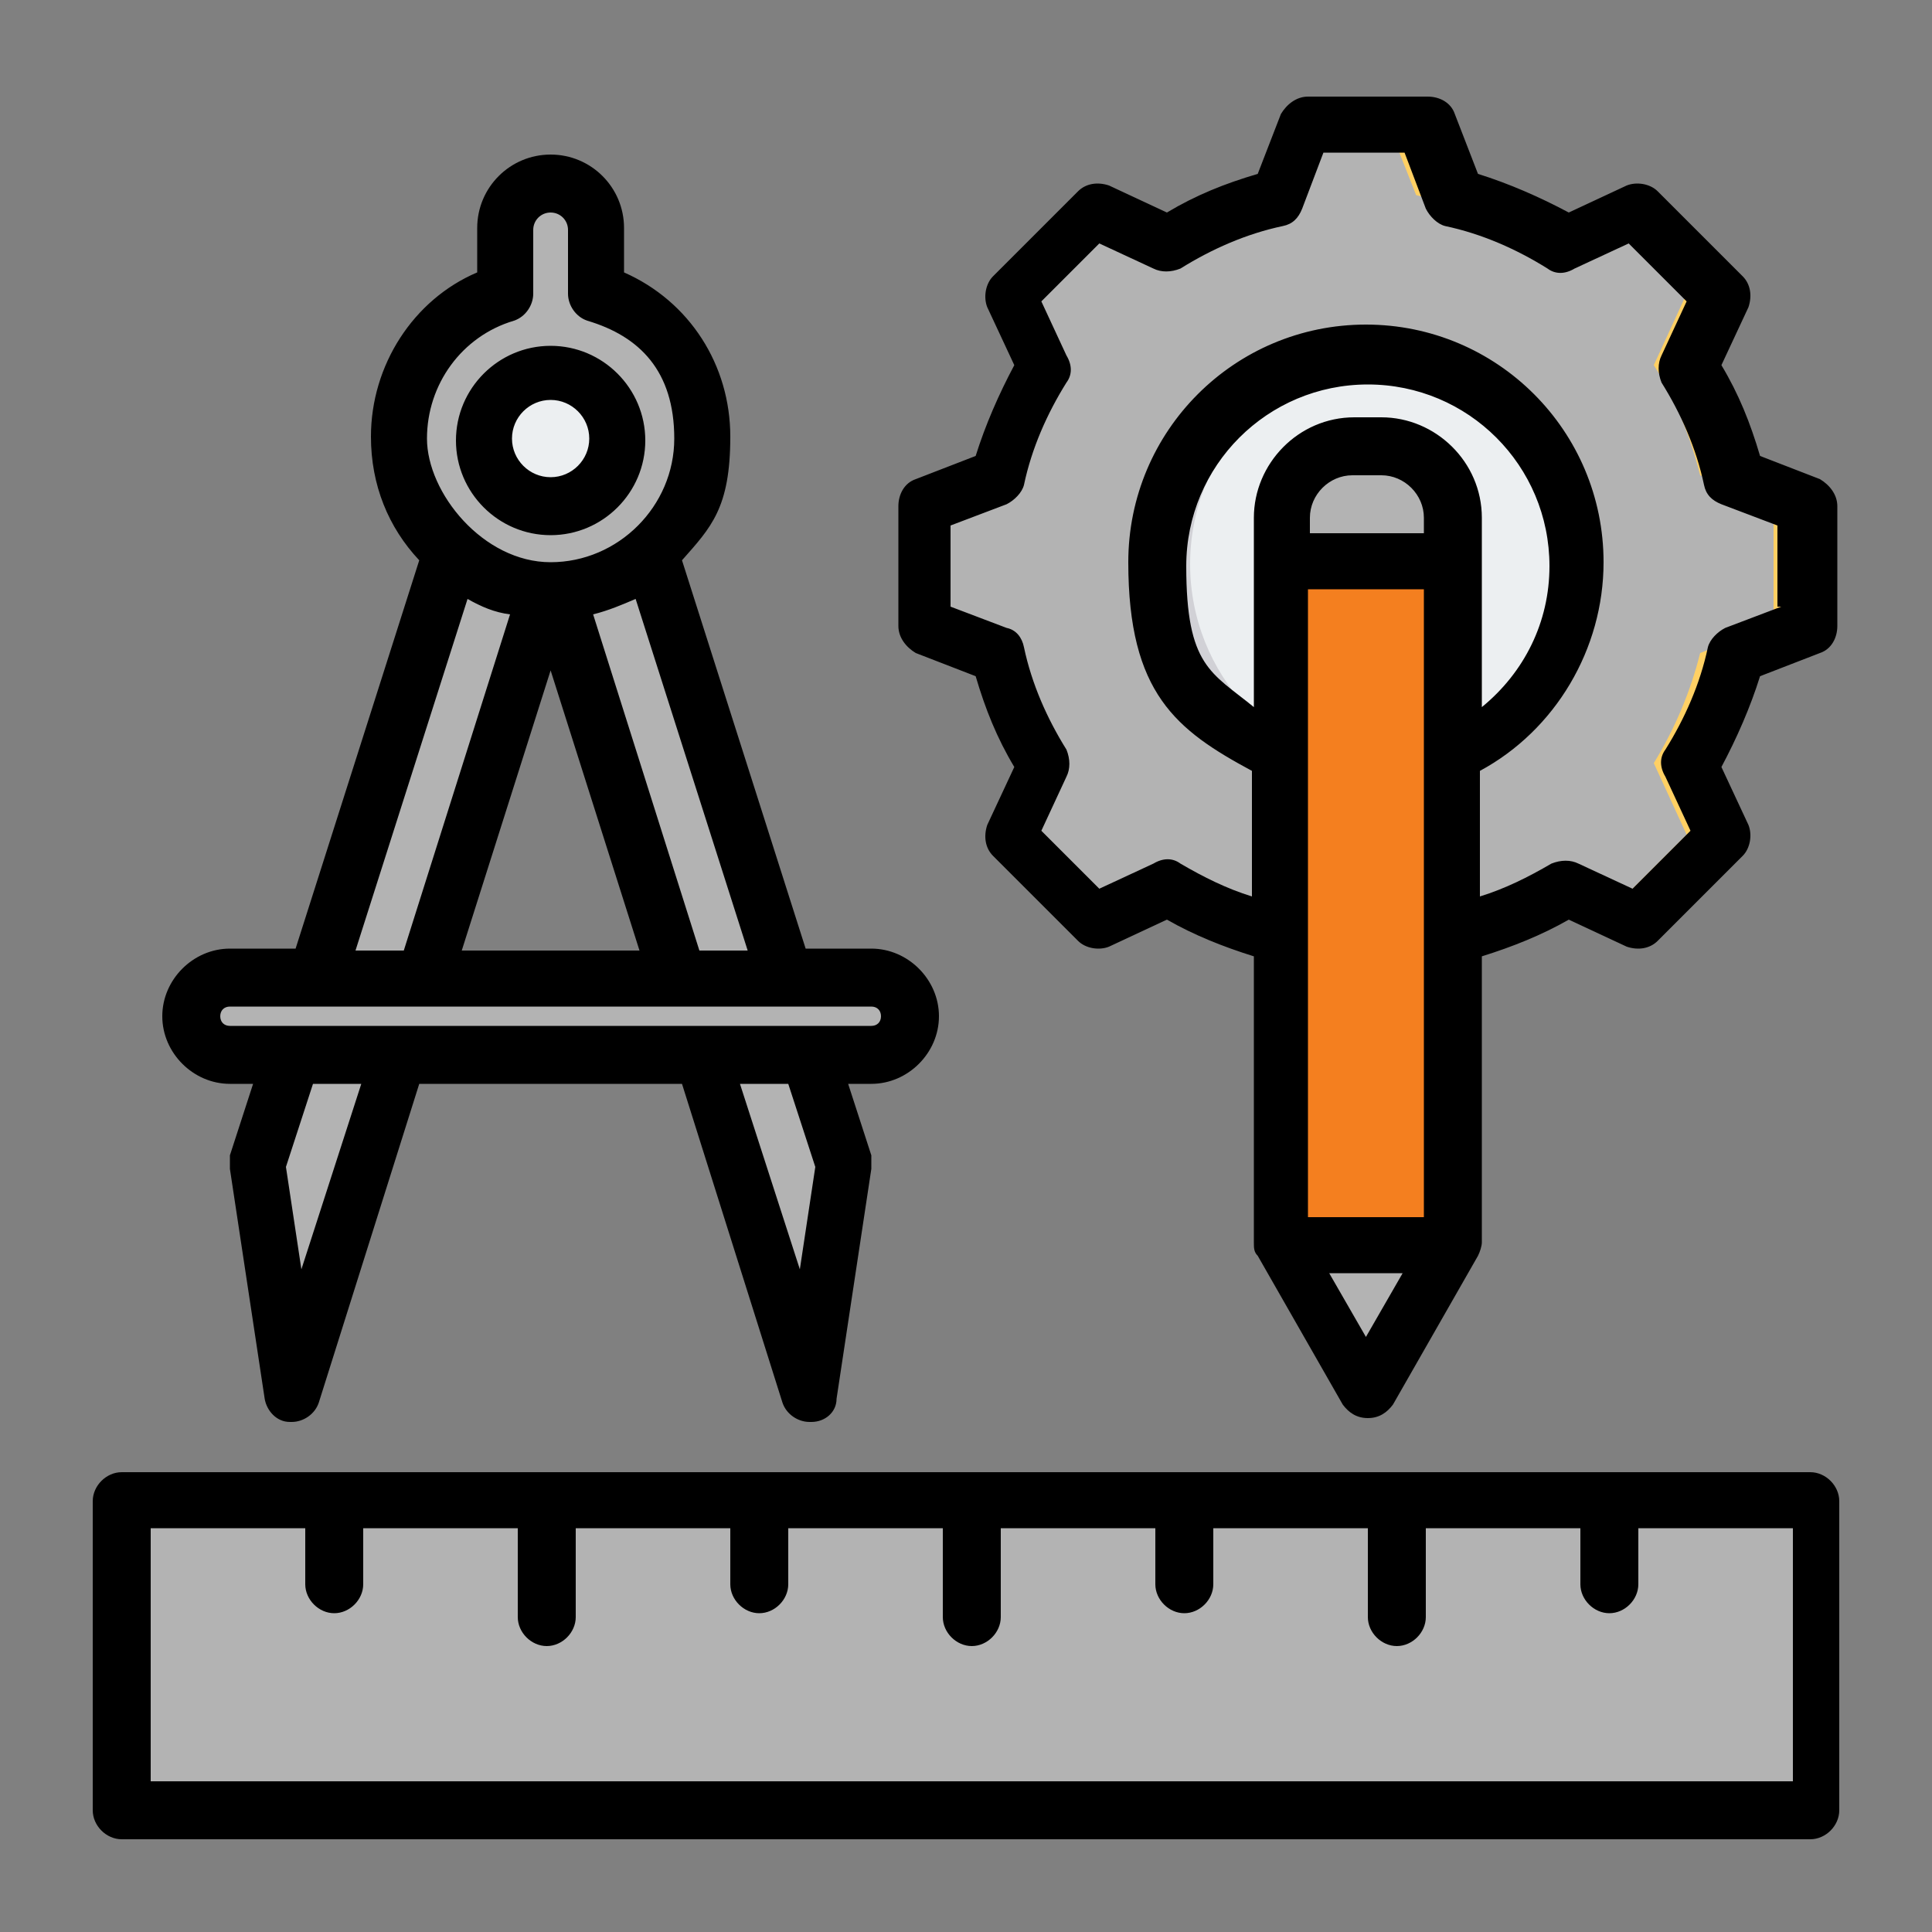 <?xml version="1.0" encoding="UTF-8"?>
<svg id="Layer_1" xmlns="http://www.w3.org/2000/svg" version="1.1" viewBox="0 0 100 100">
  <rect x="0" y="0" width="100" height="100" fill="#808080" stroke="none"/>
  <!-- Generator: Adobe Illustrator 29.3.1, SVG Export Plug-In . SVG Version: 2.1.0 Build 151)  -->
  <defs>
    <style>
      .st0 {
        fill: #fff;
      }

      .st1 {
        fill: #5ceaee;
      }

      .st2, .st3, .st4, .st5, .st6 {
        fill-rule: evenodd;
      }

      .st2, .st7 {
        fill: #f47f1f;
      }

      .st3 {
        fill: #ffd064;
      }

      .st4 {
        fill: #d1d1d6;
      }

      .st8 {
        fill: #1b1464;
      }

      .st5, .st9 {
        fill: #b3b3b3;
      }

      .st10 {
        fill: #eceff1;
      }
    </style>
  </defs>
  <g>
    <g>
      <path class="st0" d="M-56.5,29.8v49.5c0,8-6.5,14.4-14.4,14.4h-63.2c-8,0-14.4-6.5-14.4-14.4V29.8l46-10,46,10Z"/>
      <path class="st9" d="M-56.5,26.1v3.7h-92v-3.7c0-8,6.5-14.4,14.4-14.4h63.2c8,0,14.4,6.5,14.4,14.4Z"/>
      <path class="st7" d="M-112.3,51.5h-23.7c-2.3,0-4.2-1.9-4.2-4.2v-2.5c0-2.3,1.9-4.2,4.2-4.2h23.7c2.3,0,4.2,1.9,4.2,4.2v2.5c0,2.3-1.9,4.2-4.2,4.2Z"/>
      <path class="st1" d="M-79.4,67.8h-23.7c-2.3,0-4.2-1.9-4.2-4.2v-2.5c0-2.3,1.9-4.2,4.2-4.2h23.7c2.3,0,4.2,1.9,4.2,4.2v2.5c0,2.3-1.9,4.2-4.2,4.2Z"/>
      <path class="st8" d="M-95.4,84.2h-40.6c-2.3,0-4.2-1.9-4.2-4.2v-2.5c0-2.3,1.9-4.2,4.2-4.2h40.6c2.3,0,4.2,1.9,4.2,4.2v2.5c0,2.3-1.9,4.2-4.2,4.2h0Z"/>
      <path class="st7" d="M-66.7,84.2h-8.1c-2.3,0-4.2-1.9-4.2-4.2v-2.5c0-2.3,1.9-4.2,4.2-4.2h8.1c2.3,0,4.2,1.9,4.2,4.2v2.5c0,2.3-1.9,4.2-4.2,4.2Z"/>
      <g>
        <path class="st0" d="M-128.4,21c-2,0-3.7-1.7-3.7-3.7v-7.4c0-2,1.7-3.7,3.7-3.7s3.7,1.7,3.7,3.7v7.4c0,2-1.7,3.7-3.7,3.7Z"/>
        <path class="st0" d="M-76.6,21c-2,0-3.7-1.7-3.7-3.7v-7.4c0-2,1.7-3.7,3.7-3.7s3.7,1.7,3.7,3.7v7.4c0,2-1.7,3.7-3.7,3.7Z"/>
      </g>
    </g>
    <g>
      <path d="M-70.9,10.3h-.6v-.4c0-2.8-2.3-5.1-5.1-5.1s-5.1,2.3-5.1,5.1v.4h-41.6v-.4c0-2.8-2.3-5.1-5.1-5.1s-5.1,2.3-5.1,5.1v.4h-.6c-8.7,0-15.8,7.1-15.8,15.8v53.2c0,8.7,7.1,15.8,15.8,15.8h63.2c8.7,0,15.8-7.1,15.8-15.8V26.1c0-8.7-7.1-15.8-15.8-15.8h0ZM-79,9.9c0-1.3,1-2.3,2.3-2.3s2.3,1,2.3,2.3v7.4c0,1.3-1,2.3-2.3,2.3s-2.3-1-2.3-2.3v-7.4ZM-130.7,9.9c0-1.3,1-2.3,2.3-2.3s2.3,1,2.3,2.3v7.4c0,1.3-1,2.3-2.3,2.3s-2.3-1-2.3-2.3v-7.4ZM-147.2,79.3V31.2h25.9v8h-14.7c-3.1,0-5.6,2.5-5.6,5.6v2.5c0,3.1,2.5,5.6,5.6,5.6h14.7v19.1h-14.7c-3.1,0-5.6,2.5-5.6,5.6v2.5c0,3.1,2.5,5.6,5.6,5.6h3.6c.8,0,1.4-.6,1.4-1.4s-.6-1.4-1.4-1.4h-3.6c-1.5,0-2.8-1.2-2.8-2.8v-2.5c0-1.5,1.2-2.8,2.8-2.8h40.6c1.5,0,2.8,1.2,2.8,2.8v2.5c0,1.5-1.2,2.8-2.8,2.8h-31.4c-.8,0-1.4.6-1.4,1.4s.6,1.4,1.4,1.4h5.6v6.8h-12.8c-7.2,0-13-5.8-13-13h0ZM-103.1,66.4c-1.5,0-2.8-1.2-2.8-2.8v-2.5c0-1.5,1.2-2.8,2.8-2.8h23.7c1.5,0,2.8,1.2,2.8,2.8v2.5c0,1.5-1.2,2.8-2.8,2.8h-23.7ZM-103.1,55.6c-3.1,0-5.6,2.5-5.6,5.6v2.5c0,3.1,2.5,5.6,5.6,5.6h16.5v23.2h-31.9v-6.8h23.1c3.1,0,5.6-2.5,5.6-5.6v-2.5c0-3.1-2.5-5.6-5.6-5.6h-23.1v-19.1h6.2c3.1,0,5.6-2.5,5.6-5.6v-2.5c0-3.1-2.5-5.6-5.6-5.6h-6.2v-8h31.9v24.3h-16.5ZM-112.3,42c1.5,0,2.8,1.2,2.8,2.8v2.5c0,1.5-1.2,2.8-2.8,2.8h-23.7c-1.5,0-2.8-1.2-2.8-2.8v-2.5c0-1.5,1.2-2.8,2.8-2.8h23.7ZM-70.9,92.4h-12.8v-23.2h4.4c3.1,0,5.6-2.5,5.6-5.6v-2.5c0-3.1-2.5-5.6-5.6-5.6h-4.4v-24.3h7.1c.8,0,1.4-.6,1.4-1.4s-.6-1.4-1.4-1.4h-70.5v-2.4c0-7.2,5.8-13,13-13h.6v4.2c0,2.8,2.3,5.1,5.1,5.1s5.1-2.3,5.1-5.1v-4.2h41.6v4.2c0,2.8,2.3,5.1,5.1,5.1s5.1-2.3,5.1-5.1v-4.2h.6c7.2,0,13,5.8,13,13v2.4h-13.2c-.8,0-1.4.6-1.4,1.4s.6,1.4,1.4,1.4h13.2v48.1c0,7.2-5.8,13-13,13h0Z"/>
      <path d="M-66.7,71.9h-8.1c-3.1,0-5.6,2.5-5.6,5.6v2.5c0,3.1,2.5,5.6,5.6,5.6h8.1c3.1,0,5.6-2.5,5.6-5.6v-2.5c0-3.1-2.5-5.6-5.6-5.6ZM-64,80c0,1.5-1.2,2.8-2.8,2.8h-8.1c-1.5,0-2.8-1.2-2.8-2.8v-2.5c0-1.5,1.2-2.8,2.8-2.8h8.1c1.5,0,2.8,1.2,2.8,2.8v2.5Z"/>
      <path d="M-137.3,35.8h6.4c.8,0,1.4-.6,1.4-1.4s-.6-1.4-1.4-1.4h-6.4c-.8,0-1.4.6-1.4,1.4s.6,1.4,1.4,1.4Z"/>
      <path d="M-66.6,35.8c.8,0,1.4-.6,1.4-1.4s-.6-1.4-1.4-1.4h-6.4c-.8,0-1.4.6-1.4,1.4s.6,1.4,1.4,1.4h6.4Z"/>
      <path d="M-99.3,33.1h-6.4c-.8,0-1.4.6-1.4,1.4s.6,1.4,1.4,1.4h6.4c.8,0,1.4-.6,1.4-1.4s-.6-1.4-1.4-1.4Z"/>
    </g>
  </g>
  <g>
    <g>
      <g>
        <path class="st5" d="M75.3,10.1c2,.5,4,1.3,5.7,2.4l3.7-1.7,4.4,4.4-1.7,3.7c1.1,1.8,1.9,3.7,2.4,5.7l3.8,1.5v6.2l-3.8,1.5c-.5,2-1.3,4-2.4,5.7l1.7,3.7-4.4,4.4-3.7-1.7c-1.8,1.1-3.7,1.9-5.7,2.4l-1.5,3.8h-6.2l-1.5-3.8c-2-.5-4-1.3-5.7-2.4l-3.7,1.7-4.4-4.4,1.7-3.7c-1.1-1.8-1.9-3.7-2.4-5.7l-3.8-1.5v-6.2l3.8-1.5c.5-2,1.3-4,2.4-5.7l-1.7-3.7,4.4-4.4,3.7,1.7c1.8-1.1,3.7-1.9,5.7-2.4l1.5-3.8h6.2l1.5,3.8Z"/>
        <path class="st3" d="M60.4,46.1l-3.7,1.7-.6-.6,3.5-1.6c.3.2.5.3.8.5h0ZM75.3,10.1c2,.5,4,1.3,5.7,2.4l-1.1.5c-1.8-1.1-4.5-2.4-6.6-2.9l-1.5-3.8h1.9l1.5,3.8ZM81,46.1c-1.8,1.1-3.7,1.9-5.7,2.4l-1.5,3.8h-1.9l1.5-3.8c2-.5,4.8-1.8,6.6-2.9l1.1.5ZM56.1,11.4l.6-.6,3.7,1.7c-.3.2-.5.3-.8.5l-3.5-1.6ZM83.5,11.4l1.3-.6,4.4,4.4-1.7,3.7c1.1,1.8,1.9,3.7,2.4,5.7l3.8,1.5v6.2l-3.8,1.5c-.5,2-1.3,4-2.4,5.7l1.7,3.7-4.4,4.4-1.3-.6,3.8-3.8-1.7-3.7c1.1-1.8,1.9-3.7,2.4-5.7l3.8-1.5v-6.2l-3.8-1.5c-.5-2-1.3-4-2.4-5.7l1.7-3.7-3.8-3.8Z"/>
        <circle class="st10" cx="70.7" cy="29.3" r="10.8"/>
        <path class="st4" d="M70.7,18.4c-6,0-10.8,4.9-10.8,10.8s4.9,10.8,10.8,10.8.6,0,.9,0c-5.6-.4-10-5.1-10-10.8s4.4-10.4,10-10.8c-.3,0-.6,0-.9,0Z"/>
      </g>
      <path class="st5" d="M8.1,77.7h83.7c1,0,1.8.8,1.8,1.8v12.4c0,1-.8,1.8-1.8,1.8H8.1c-1,0-1.8-.8-1.8-1.8v-12.4c0-1,.8-1.8,1.8-1.8Z"/>
      <g>
        <path class="st2" d="M66.3,64.4V26.8c0-2,1.7-3.7,3.7-3.7h1.5c2,0,3.7,1.7,3.7,3.7v37.6l-4.4,7.7-4.4-7.7Z"/>
        <path class="st5" d="M70.7,72.1l-4.4-7.7h8.9l-4.4,7.7Z"/>
        <path class="st5" d="M66.3,29.9v-3.1c0-2,1.7-3.7,3.7-3.7h1.5c2,0,3.7,1.7,3.7,3.7v3.1h-8.9Z"/>
      </g>
      <g>
        <path class="st5" d="M32.7,25.6l11,34.7-1.5,10.3c0,.2-.2.3-.3.3-.2,0-.3,0-.4-.3l-13.4-42.1,4.6-2.9Z"/>
        <path class="st5" d="M24.4,25.6l-11,34.7,1.5,10.3c0,.2.2.3.3.3s.3,0,.4-.3l13.4-42.1-4.6-2.9Z"/>
        <path class="st5" d="M11.9,50.6h33.2c1.1,0,2,.9,2,2h0c0,1.1-.9,2-2,2H11.9c-1.1,0-2-.9-2-2h0c0-1.1.9-2,2-2Z"/>
        <path class="st5" d="M30.9,15.2c3.2,1,5.5,4,5.5,7.5s-3.5,7.9-7.9,7.9-7.9-3.5-7.9-7.9,2.3-6.5,5.5-7.5v-3.3c0-1.3,1.1-2.3,2.3-2.3s2.3,1.1,2.3,2.3v3.3Z"/>
        <circle class="st10" cx="28.5" cy="22.7" r="3.5"/>
        <path class="st4" d="M28.5,19.3c.2,0,.4,0,.6,0-1.6.3-2.9,1.7-2.9,3.4s1.3,3.2,2.9,3.4c-.2,0-.4,0-.6,0-1.9,0-3.5-1.6-3.5-3.5s1.6-3.5,3.5-3.5h0Z"/>
      </g>
    </g>
    <path class="st6" d="M92.2,92.2H7.8v-13.1h8v2.9c0,.8.7,1.5,1.5,1.5s1.5-.7,1.5-1.5v-2.9h8v4.6c0,.8.7,1.5,1.5,1.5s1.5-.7,1.5-1.5v-4.6h8v2.9c0,.8.7,1.5,1.5,1.5s1.5-.7,1.5-1.5v-2.9h8v4.6c0,.8.7,1.5,1.5,1.5s1.5-.7,1.5-1.5v-4.6h8v2.9c0,.8.7,1.5,1.5,1.5s1.5-.7,1.5-1.5v-2.9h8v4.6c0,.8.7,1.5,1.5,1.5s1.5-.7,1.5-1.5v-4.6h8v2.9c0,.8.7,1.5,1.5,1.5s1.5-.7,1.5-1.5v-2.9h8v13.1h0ZM93.7,76.2H6.3c-.8,0-1.5.7-1.5,1.5v16c0,.8.7,1.5,1.5,1.5h87.4c.8,0,1.5-.7,1.5-1.5v-16c0-.8-.7-1.5-1.5-1.5ZM92.2,31.4l-2.9,1.1c-.4.2-.8.6-.9,1-.4,1.9-1.2,3.7-2.2,5.3-.3.4-.3.9,0,1.4l1.3,2.8-3,3-2.8-1.3c-.4-.2-.9-.2-1.4,0-1.2.7-2.4,1.3-3.7,1.7v-6.5c3.9-2.1,6.4-6.3,6.4-10.8,0-6.8-5.5-12.3-12.3-12.3s-12.3,5.5-12.3,12.3,2.5,8.7,6.4,10.8v6.5c-1.3-.4-2.5-1-3.7-1.7-.4-.3-.9-.3-1.4,0l-2.8,1.3-3-3,1.3-2.8c.2-.4.2-.9,0-1.4-1-1.6-1.8-3.4-2.2-5.3-.1-.5-.4-.9-.9-1l-2.9-1.1v-4.2l2.9-1.1c.4-.2.8-.6.9-1,.4-1.9,1.2-3.7,2.2-5.3.3-.4.3-.9,0-1.4l-1.3-2.8,3-3,2.8,1.3c.4.2.9.2,1.4,0,1.6-1,3.4-1.8,5.3-2.2.5-.1.8-.4,1-.9l1.1-2.9h4.2l1.1,2.9c.2.4.6.8,1,.9,1.9.4,3.7,1.2,5.3,2.2.4.3.9.3,1.4,0l2.8-1.3,3,3-1.3,2.8c-.2.4-.2.9,0,1.4,1,1.6,1.8,3.4,2.2,5.3.1.5.4.8.9,1l2.9,1.1v4.2h0ZM70.7,69.2l-1.9-3.3h3.8l-1.9,3.3ZM71.5,21.6c2.8,0,5.2,2.3,5.2,5.2v9.8c2.2-1.8,3.5-4.4,3.5-7.3,0-5.2-4.2-9.4-9.4-9.4s-9.4,4.2-9.4,9.4,1.3,5.5,3.5,7.3v-9.8c0-2.8,2.3-5.2,5.2-5.2h1.5ZM73.7,27.6v-.8c0-1.2-1-2.2-2.2-2.2h-1.5c-1.2,0-2.2,1-2.2,2.2v.8h6ZM67.7,63h6V30.5h-6v32.5ZM94.2,24.8l-3.1-1.2c-.5-1.7-1.1-3.2-2-4.7l1.4-3c.2-.6.1-1.2-.3-1.6l-4.4-4.4c-.4-.4-1.1-.5-1.6-.3l-3,1.4c-1.5-.8-3.1-1.5-4.7-2l-1.2-3.1c-.2-.6-.8-.9-1.4-.9h-6.2c-.6,0-1.1.4-1.4.9l-1.2,3.1c-1.7.5-3.2,1.1-4.7,2l-3-1.4c-.6-.2-1.2-.1-1.6.3l-4.4,4.4c-.4.4-.5,1.1-.3,1.6l1.4,3c-.8,1.5-1.5,3.1-2,4.7l-3.1,1.2c-.6.2-.9.8-.9,1.4v6.2c0,.6.4,1.1.9,1.4l3.1,1.2c.5,1.7,1.1,3.2,2,4.7l-1.4,3c-.2.6-.1,1.2.3,1.6l4.4,4.4c.4.4,1.1.5,1.6.3l3-1.4c1.4.8,2.9,1.4,4.5,1.9v14.8c0,.3,0,.5.2.7l4.4,7.7c.3.4.7.7,1.3.7s1-.3,1.3-.7l4.4-7.7c.1-.2.2-.5.2-.7v-14.8c1.6-.5,3.1-1.1,4.5-1.9l3,1.4c.6.2,1.2.1,1.6-.3l4.4-4.4c.4-.4.5-1.1.3-1.6l-1.4-3c.8-1.5,1.5-3.1,2-4.7l3.1-1.2c.6-.2.9-.8.9-1.4v-6.2c0-.6-.4-1.1-.9-1.4h0ZM28.5,20.7c1.1,0,2,.9,2,2s-.9,2-2,2-2-.9-2-2,.9-2,2-2ZM28.5,27.7c2.7,0,4.9-2.2,4.9-4.9s-2.2-4.9-4.9-4.9-4.9,2.2-4.9,4.9,2.2,4.9,4.9,4.9ZM11.9,52.1h33.2c.3,0,.5.2.5.5s-.2.5-.5.5H11.9c-.3,0-.5-.2-.5-.5s.2-.5.5-.5ZM24.2,31c.7.4,1.4.7,2.2.8l-5.5,17.4h-2.5l5.8-18.2ZM26.6,16.6c-2.7.8-4.5,3.3-4.5,6.1s2.9,6.4,6.4,6.4,6.4-2.9,6.4-6.4-1.8-5.3-4.5-6.1c-.6-.2-1-.8-1-1.4v-3.3c0-.5-.4-.9-.9-.9s-.9.4-.9.9v3.3c0,.6-.4,1.2-1,1.4h0ZM33.1,49.2l-4.6-14.5-4.6,14.5h9.2ZM36.2,49.2l-5.5-17.4c.8-.2,1.5-.5,2.2-.8l5.8,18.2h-2.5ZM42.2,60.4l-.8,5.3-3.1-9.6h2.5l1.4,4.3ZM15.6,65.7l-.8-5.3,1.4-4.3h2.5l-3.1,9.6ZM11.9,56.1c-1.9,0-3.5-1.6-3.5-3.5s1.6-3.5,3.5-3.5h3.4l6.4-20.1c-1.6-1.7-2.5-3.9-2.5-6.4,0-3.7,2.2-7.1,5.5-8.5v-2.3c0-2.1,1.7-3.8,3.8-3.8s3.8,1.7,3.8,3.8v2.3c3.4,1.5,5.5,4.8,5.5,8.5s-1,4.7-2.5,6.4l6.4,20.1h3.4c1.9,0,3.5,1.6,3.5,3.5s-1.6,3.5-3.5,3.5h-1.2l1.2,3.7c0,.2,0,.4,0,.7l-1.8,11.9c0,.7-.6,1.2-1.3,1.2,0,0,0,0-.1,0-.6,0-1.2-.4-1.4-1l-5.2-16.5h-13.6l-5.2,16.5c-.2.6-.8,1-1.4,1s0,0-.1,0c-.7,0-1.2-.6-1.3-1.2l-1.8-11.9c0-.2,0-.4,0-.7l1.2-3.7h-1.2Z"/>
  </g>
</svg>